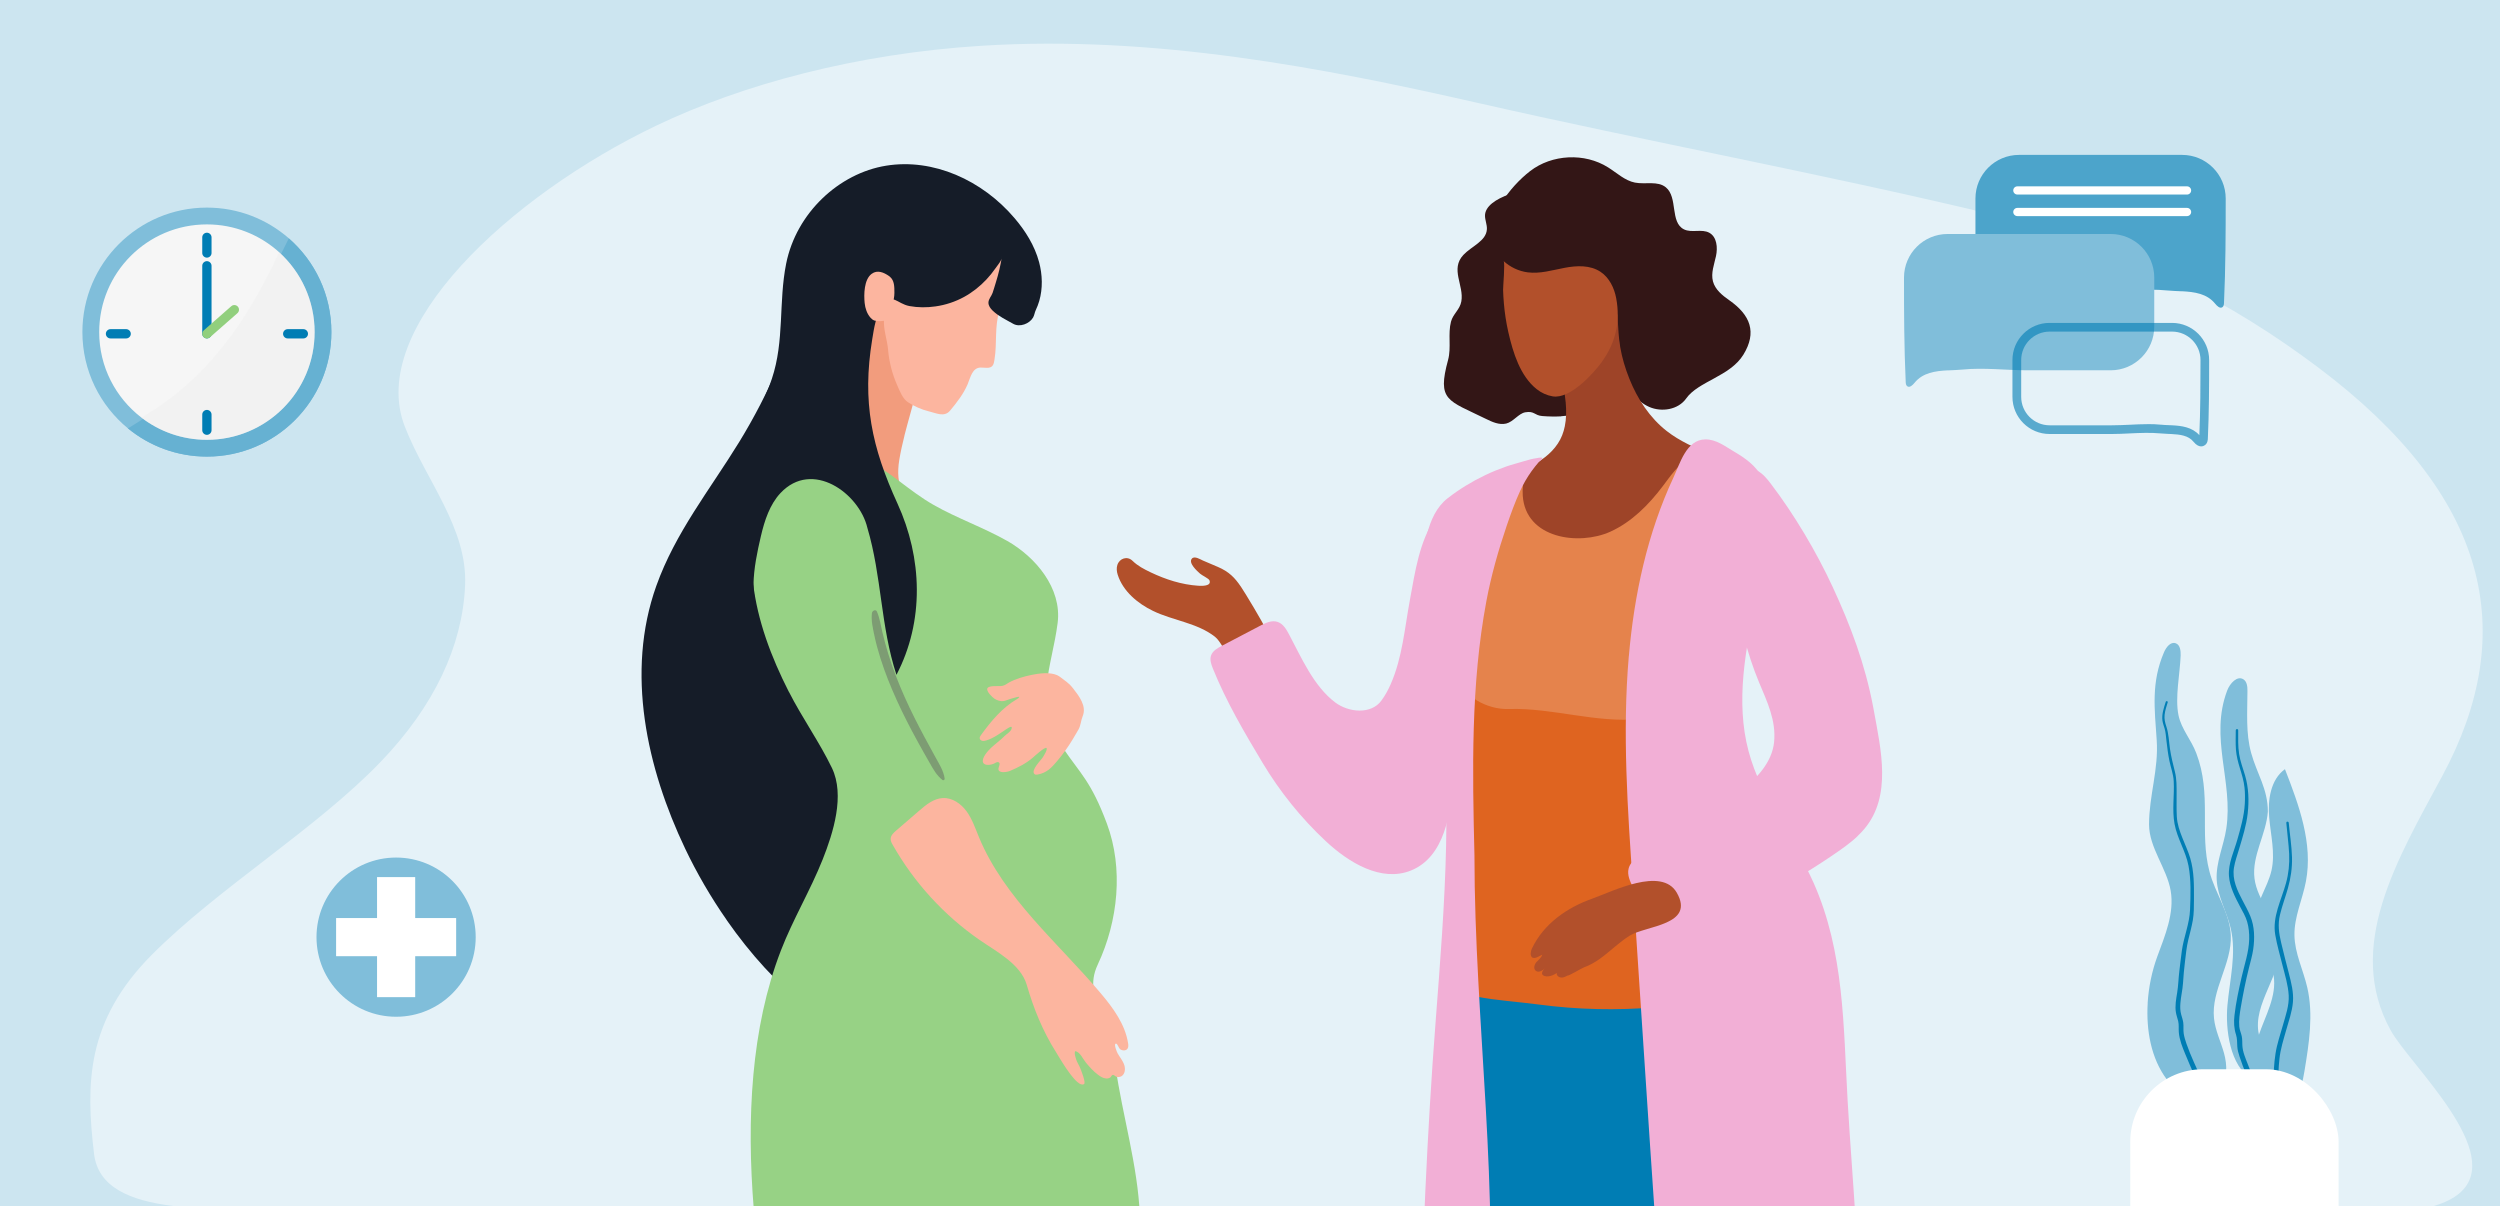 <?xml version="1.0" encoding="UTF-8"?>
<svg xmlns="http://www.w3.org/2000/svg" xmlns:xlink="http://www.w3.org/1999/xlink" viewBox="0 0 500 241.22">
  <rect x="0" y="0" width="500" height="241.22" fill="#808080" stroke="none"/>
  <defs>
    <style>
      .cls-1 {
        fill: #fcb59f;
      }

      .cls-2 {
        fill: #91cf7d;
      }

      .cls-3 {
        opacity: .61;
      }

      .cls-4 {
        fill: #f6f6f6;
      }

      .cls-5 {
        fill: #cce5f0;
      }

      .cls-6 {
        fill: #fff;
      }

      .cls-7 {
        fill: #606060;
      }

      .cls-8 {
        fill: #e1e1e1;
      }

      .cls-9, .cls-10 {
        fill: #007db4;
      }

      .cls-11 {
        fill: none;
      }

      .cls-12 {
        fill: #f29c7d;
      }

      .cls-13 {
        fill: #ededed;
        opacity: .38;
      }

      .cls-14 {
        clip-path: url(#clippath-1);
      }

      .cls-15 {
        fill: #f3beba;
      }

      .cls-16 {
        isolation: isolate;
      }

      .cls-17 {
        fill: #151c28;
      }

      .cls-18 {
        fill: #331616;
      }

      .cls-19 {
        fill: #8c3c23;
      }

      .cls-20 {
        fill: #683b11;
      }

      .cls-21 {
        fill: #b79c81;
      }

      .cls-22 {
        fill: #b2502b;
      }

      .cls-23 {
        opacity: .48;
      }

      .cls-23, .cls-10 {
        mix-blend-mode: screen;
      }

      .cls-24 {
        fill: #e5f2f8;
        mix-blend-mode: multiply;
      }

      .cls-25 {
        fill: #97d285;
      }

      .cls-26 {
        fill: #f2afd6;
      }

      .cls-27 {
        fill: #80beda;
      }

      .cls-28 {
        fill: #efc7b6;
      }

      .cls-29 {
        fill: #4ca4cb;
      }

      .cls-30 {
        fill: #9e4428;
      }

      .cls-31 {
        fill: #2e314d;
      }

      .cls-32 {
        fill: #e5834c;
      }

      .cls-33 {
        clip-path: url(#clippath);
      }

      .cls-34 {
        fill: #df6420;
      }

      .cls-35 {
        fill: #66b1d2;
      }
    </style>
    <clipPath id="clippath">
      <rect class="cls-11" x="0" y="-275.59" width="500" height="241.22"/>
    </clipPath>
    <clipPath id="clippath-1">
      <rect class="cls-11" x="0" width="500" height="241.22"/>
    </clipPath>
  </defs>
  <g class="cls-16">
    <g id="OB-GYN">
      <g class="cls-33">
        <g>
          <g>
            <path class="cls-21" d="M278.59-56.06c1.28,19.05,2.72,59.43,2.73,60.78.03,2.69,4.54,8.24,9.14,4.17.39-11.17,2.73-50.83,4.03-64.08-4.49.86-11.46.2-15.9-.87Z"/>
            <path class="cls-31" d="M290.8,2.63l-9.54.94s-10.42,6.09-9.55,8.66c.65,1.92,11.97-.43,17.66-1.74,1.79-.41,2.89-2.01,2.49-3.62l-1.06-4.25Z"/>
            <g>
              <path class="cls-20" d="M303.73-67.15l-7.16-1.05c-1.34-.2-2.61.66-2.92,1.97l-18.05,76.51c-.37,1.56.77,3.07,2.38,3.16,1.18.07,2.26-.65,2.63-1.77l25.2-75.45c.51-1.52-.49-3.13-2.09-3.36Z"/>
              <path class="cls-20" d="M357.98-66.24c-.31-1.31-1.58-2.16-2.92-1.97l-7.16,1.05c-1.6.24-2.6,1.84-2.09,3.36l25.2,75.45c.37,1.11,1.45,1.84,2.63,1.77,1.61-.1,2.75-1.6,2.38-3.16l-18.05-76.51Z"/>
            </g>
            <path class="cls-21" d="M256.64,5.68c-.57,2.73,2.62,9.17,8.04,5.88,2.87-11.23,8.53-50.72,12.74-63.89-4.59.05-8.61-1.87-12.72-3.76-2.97,19.51-7.77,60.4-8.06,61.77Z"/>
            <path class="cls-31" d="M256.83,4.51s-11.57,4.27-11.29,7.03c.21,2.06,11.83,1.75,17.69,1.45,1.84-.09,3.28-1.51,3.24-3.21l-.09-4.49-9.56-.78Z"/>
          </g>
          <g>
            <g>
              <path class="cls-20" d="M216.71-65.43c-.31-1.27-1.59-2.1-2.94-1.91l-7.21,1.02c-1.61.23-2.62,1.79-2.11,3.26l25.4,73.17c.37,1.08,1.46,1.78,2.65,1.71,1.62-.09,2.77-1.56,2.4-3.07l-18.18-74.19Z"/>
              <path class="cls-20" d="M161.12-66.31l-7.21-1.02c-1.35-.19-2.63.64-2.94,1.91l-18.18,74.19c-.37,1.51.78,2.97,2.4,3.07,1.19.07,2.28-.63,2.65-1.71l25.4-73.17c.51-1.47-.5-3.03-2.11-3.26Z"/>
            </g>
            <path class="cls-15" d="M236.16-61.59c-4.48.52-13.64,2.62-17.93,1.26-.51,14.06-3.49,54.96-4.63,66.73,4.13,4.8,9.48-.52,9.88-3.34.2-1.41,2.28-15.04,6.21-34.86-.17,0,6.64-29.79,6.47-29.8Z"/>
            <path class="cls-31" d="M223.7,1.87l-9.58-2.07-1.66,4.34c-.63,1.64.27,3.44,2.04,4.08,5.61,2.02,16.81,5.77,17.74,3.83,1.24-2.6-8.53-10.18-8.53-10.18Z"/>
            <path class="cls-15" d="M202.11-61.38c-1.18,14.02-6.28,55.77-7.98,67.49,3.89,4.96,9.5-.13,10.03-2.94.27-1.4,9.31-43.33,14.19-63.01-4.69.43-11.87.05-16.25-1.54Z"/>
            <path class="cls-31" d="M204.45,1.98l-9.47-2.45-1.87,4.27c-.71,1.62.11,3.45,1.84,4.16,5.5,2.24,16.52,6.44,17.54,4.54,1.36-2.55-8.03-10.51-8.03-10.51Z"/>
            <path class="cls-20" d="M155.14-106.61h-2.17c-.98,0-1.78.73-1.78,1.63V11.8c0,.9.8,1.63,1.78,1.63h2.17c.98,0,1.78-.73,1.78-1.63v-116.78c0-.9-.8-1.63-1.78-1.63Z"/>
          </g>
          <path class="cls-20" d="M302.69-106.61h-2.17c-.98,0-1.78.73-1.78,1.63V11.8c0,.9.8,1.63,1.78,1.63h2.17c.98,0,1.78-.73,1.78-1.63v-116.78c0-.9-.8-1.63-1.78-1.63Z"/>
        </g>
        <g>
          <path class="cls-8" d="M43.93-68.54h-1.28c-1.41,0-2.56.57-2.56,1.27V8.15c0,.7,1.15,1.27,2.56,1.27h1.28c1.41,0,2.56-.57,2.56-1.27v-75.42c0-.7-1.15-1.27-2.56-1.27Z"/>
          <path class="cls-8" d="M116.63-68.54h-1.14c-1.44,0-2.63.58-2.63,1.3V8.11c0,.72,1.18,1.3,2.63,1.3h1.14c1.44,0,2.63-.58,2.63-1.3v-75.35c0-.71-1.18-1.3-2.63-1.3Z"/>
          <rect class="cls-8" x="43.99" y="-7.42" width="71.11" height="11.78"/>
        </g>
      </g>
    </g>
    <g id="Doula">
      <rect class="cls-5" x="0" width="500" height="241.22"/>
      <path class="cls-24" d="M34.72,241.22h451.97c2.28-.67,3.98-1.54,5.2-2.57,9.42-7.99-9.93-25.66-13.74-32.56-9.24-16.71,1.29-34.16,10.31-50.9,15.51-28.77,9.42-55.97-24.84-81.71-16.67-12.53-37.22-23.9-66.21-30.83-33.3-7.96-68.27-14.42-101.92-22.08-30.88-7.02-64.75-13.57-99.12-11.42-25.11,1.56-48.02,7.77-65.23,16.03-29.15,13.98-57.86,40.47-50.17,60.15,4.23,10.83,12.53,20.23,12.05,31.71-.51,12.12-6.18,24.21-16.92,35.36-12.85,13.36-32.49,25.25-45.71,38.53-13.14,13.2-13.26,25.77-11.58,39.84.79,6.57,6.95,9.35,15.91,10.44Z"/>
      <g class="cls-14">
        <g>
          <path class="cls-27" d="M66.28,66.42c0,13.75-11.15,24.9-24.9,24.9-6,0-11.5-2.12-15.8-5.65-5.56-4.57-9.1-11.49-9.1-19.25,0-13.75,11.15-24.9,24.9-24.9,6.27,0,12,2.32,16.38,6.14,5.22,4.56,8.52,11.27,8.52,18.75Z"/>
          <path class="cls-35" d="M66.28,66.42c0,13.75-11.15,24.9-24.9,24.9-6,0-11.5-2.12-15.8-5.65.31-.18.62-.36.92-.55,5.91-3.58,11.23-8.14,15.8-13.32,6.34-7.21,11.3-15.45,15.46-24.13,5.22,4.56,8.52,11.27,8.52,18.75Z"/>
          <path class="cls-4" d="M62.92,66.42c0,11.9-9.64,21.54-21.54,21.54-4.94,0-9.49-1.66-13.12-4.46-5.12-3.94-8.42-10.12-8.42-17.08,0-11.9,9.64-21.54,21.54-21.54,5.55,0,10.61,2.1,14.43,5.55,4.36,3.94,7.11,9.65,7.11,15.99Z"/>
          <path class="cls-13" d="M62.92,66.42c0,11.9-9.64,21.54-21.54,21.54-4.94,0-9.49-1.66-13.12-4.46.4-.23.8-.46,1.19-.7,4.83-2.92,9.18-6.65,12.91-10.88,5.61-6.38,9.89-13.75,13.46-21.49,4.36,3.94,7.11,9.65,7.11,15.99Z"/>
          <path class="cls-9" d="M41.38,51.53c-.51,0-.93-.42-.93-.93v-3.13c0-.51.42-.93.93-.93s.93.42.93.93v3.13c0,.51-.42.93-.93.93Z"/>
          <path class="cls-9" d="M41.38,86.97c-.51,0-.93-.42-.93-.93v-3.13c0-.51.42-.93.93-.93s.93.42.93.93v3.13c0,.51-.42.93-.93.93Z"/>
          <path class="cls-9" d="M26.16,66.76c0,.51-.42.93-.93.93h-3.13c-.51,0-.93-.42-.93-.93s.42-.93.93-.93h3.13c.51,0,.93.42.93.93Z"/>
          <path class="cls-9" d="M61.6,66.76c0,.51-.42.93-.93.93h-3.13c-.51,0-.93-.42-.93-.93s.42-.93.93-.93h3.13c.51,0,.93.42.93.93Z"/>
          <path class="cls-9" d="M41.38,67.68c-.51,0-.93-.42-.93-.93v-13.59c0-.51.42-.93.93-.93s.93.42.93.93v13.59c0,.51-.42.93-.93.93Z"/>
          <path class="cls-2" d="M40.68,67.37c-.34-.38-.3-.97.09-1.31l5.49-4.82c.38-.34.97-.3,1.31.09.34.38.3.97-.09,1.31l-5.49,4.82c-.38.34-.97.3-1.31-.09Z"/>
        </g>
        <g>
          <path class="cls-29" d="M436.37,58.26c-1.01-.05-2.02-.08-2.96-.17-4.34-.42-8.68.15-13.02.15h-16.58c-4.81,0-8.72-3.9-8.72-8.72v-9.82c0-4.81,3.9-8.72,8.72-8.72h32.61c4.81,0,8.72,3.9,8.72,8.72,0,6.97-.02,13.88-.34,20.85-.01.32-.05.69-.31.88-.49.36-1.09-.23-1.47-.7-1.64-2.02-4.15-2.35-6.64-2.48Z"/>
          <path class="cls-27" d="M389.57,74.08c1.01-.05,2.02-.08,2.96-.17,4.34-.42,8.68.15,13.02.15h16.58c4.81,0,8.72-3.9,8.72-8.72v-9.82c0-4.81-3.9-8.72-8.72-8.72h-32.61c-4.81,0-8.72,3.9-8.72,8.72,0,6.97.02,13.88.34,20.85.01.32.05.69.31.88.49.36,1.09-.23,1.47-.7,1.64-2.02,4.15-2.35,6.64-2.48Z"/>
          <g class="cls-3">
            <path class="cls-9" d="M440.24,89.28c-.41,0-.95-.2-1.54-.93-1.02-1.26-2.71-1.45-4.36-1.54-.23-.01-.45-.02-.68-.03-.52-.02-1.07-.05-1.59-.1-2-.19-4.07-.09-6.08,0-1.18.06-2.41.12-3.62.12h-12.46c-4.09,0-7.42-3.33-7.42-7.42v-7.38c0-4.09,3.33-7.42,7.42-7.42h24.5c4.09,0,7.42,3.33,7.42,7.42,0,5.29-.02,10.46-.26,15.7-.01.28-.04.93-.59,1.33-.12.09-.39.25-.76.25ZM429.54,84.82c.9,0,1.81.03,2.71.12.47.05.97.07,1.49.09.23.01.46.02.7.03,1.87.1,3.97.35,5.43,1.97.21-5,.23-9.97.23-15.03,0-3.13-2.55-5.68-5.68-5.68h-24.5c-3.13,0-5.68,2.55-5.68,5.68v7.38c0,3.13,2.55,5.68,5.68,5.68h12.46c1.17,0,2.37-.06,3.54-.11,1.19-.06,2.4-.12,3.62-.12Z"/>
          </g>
          <path class="cls-6" d="M437.41,38.91h-33.94c-.45,0-.82-.37-.82-.82s.37-.82.82-.82h33.94c.45,0,.82.37.82.82s-.37.82-.82.82Z"/>
          <path class="cls-6" d="M437.41,43.22h-33.94c-.45,0-.82-.37-.82-.82s.37-.82.82-.82h33.94c.45,0,.82.37.82.82s-.37.82-.82.82Z"/>
        </g>
        <g>
          <circle class="cls-27" cx="79.22" cy="187.43" r="15.92"/>
          <g>
            <rect class="cls-6" x="75.41" y="175.42" width="7.63" height="24.01"/>
            <rect class="cls-6" x="75.41" y="175.42" width="7.63" height="24.01" transform="translate(-108.2 266.65) rotate(-90)"/>
          </g>
        </g>
        <g>
          <path class="cls-27" d="M429.53,200.61c.2-3.26.89-6.46,1.91-9.25,1.57-4.27,3.46-8.72,2.7-13.2-.77-4.51-4.33-8.62-4.33-13.27,0-5.77,1.94-11.02,1.53-16.87-.43-6.27-1.13-11.55,1.47-17.59.43-.99,1.31-2.14,2.33-1.78.9.32,1.02,1.51.99,2.46-.13,3.62-1.16,8.42-.43,11.95.58,2.78,2.55,4.89,3.56,7.59,3.14,8.22.58,15.81,2.63,23.65,1.14,4.37,4.08,8.27,4.27,12.78.24,5.68-3.95,10.93-3.36,16.59.25,2.42,1.36,4.65,2.01,6.99.64,2.34.74,5.08-.8,6.96-2.84,3.45-8.46,1.21-10.67-1.76-3.11-4.16-4.13-9.78-3.8-15.23Z"/>
          <path class="cls-27" d="M445.48,201.14c.45-5.16,1.85-10.39.67-15.44-.77-3.3-2.62-6.35-2.81-9.73-.19-3.48,1.4-6.8,1.92-10.25,1.43-9.46-3.41-18.13.18-27.62.54-1.43,2.03-3.07,3.28-2.21.71.49.78,1.49.77,2.35-.01,4.22-.36,8.38.75,12.38,1.16,4.19,3.33,7.13,3.33,11.71-.33,4.56-3.24,8.83-2.67,13.36.57,4.57,4.55,8.17,5.05,12.75.7,6.37-5.55,12.21-4.17,18.47.51,2.31,4.99,12.84-1.34,9.01-4.54-2.75-5.36-10.17-4.96-14.78Z"/>
          <path class="cls-27" d="M451.76,207.01c1.33-3.9,3.61-7.78,2.97-11.85-.59-3.75-3.59-6.9-3.71-10.69-.11-3.65,2.47-6.82,3.28-10.39.78-3.46-.16-7.05-.46-10.58-.31-3.54.28-7.59,3.15-9.67,2.8,7.2,5.65,14.88,4.19,22.47-.69,3.62-2.36,7.09-2.29,10.78.06,3.56,1.74,6.88,2.55,10.35,1.28,5.5.37,11.24-.55,16.81-.32,1.95-.74,4.08-2.28,5.33-5.86,4.76-7.97-9.25-6.85-12.53Z"/>
          <path class="cls-10" d="M433.15,140.36c-.39,1.21-.83,2.49-.66,3.78.08.55.29,1.06.44,1.59.22.76.25,1.57.35,2.35.16,1.36.32,2.74.6,4.09.28,1.35.79,2.65.86,4.03.16,2.84-.35,5.78.17,8.6.53,2.9,2.24,5.45,2.79,8.36.54,2.85.42,5.91.31,8.79-.11,2.8-1.25,5.42-1.64,8.18-.19,1.35-.33,2.71-.5,4.06-.18,1.46-.2,2.91-.44,4.37-.21,1.28-.46,2.63-.25,3.92.1.6.32,1.17.46,1.76.17.74.06,1.46.12,2.21.12,1.52.73,3.01,1.31,4.41.54,1.29,1.08,2.59,1.65,3.86,1.16,2.59,2.56,5.36,2.53,8.26,0,.67,1.04.67,1.04,0,.01-2.46-.94-4.8-1.92-7.01-1.05-2.39-2.23-4.76-3.08-7.23-.23-.66-.44-1.34-.55-2.03-.11-.73.01-1.47-.09-2.19-.08-.56-.27-1.1-.42-1.64-.2-.74-.21-1.48-.15-2.25.1-1.33.43-2.64.52-3.98.09-1.46.22-2.9.4-4.36.17-1.45.31-2.87.65-4.3.32-1.32.69-2.64.92-3.98.22-1.32.21-2.62.22-3.95,0-1.45.02-2.9-.07-4.34-.09-1.38-.28-2.75-.67-4.08-.41-1.38-1.03-2.69-1.56-4.03-.56-1.41-1.05-2.8-1.13-4.33-.08-1.46-.03-2.94-.04-4.4,0-1.56.04-3.06-.35-4.58-.38-1.5-.74-2.96-.97-4.49-.22-1.49-.25-3.07-.73-4.5-.26-.78-.44-1.52-.35-2.35.09-.85.37-1.68.62-2.49.08-.25-.31-.36-.39-.11h0Z"/>
          <path class="cls-10" d="M447.15,146.03c0,1.31-.06,2.62.04,3.93.1,1.25.41,2.45.78,3.65.39,1.28.79,2.54.93,3.88.12,1.08.12,2.18.06,3.27-.14,2.48-.81,4.75-1.48,7.13-.65,2.33-1.87,4.81-1.69,7.28.16,2.2,1.22,4.25,2.23,6.16.51.98,1.1,1.94,1.41,3.01.33,1.14.44,2.33.41,3.51-.07,2.58-.94,5.05-1.51,7.55-.58,2.54-1.15,5.13-1.44,7.72-.15,1.32-.09,2.57.32,3.84.25.78.19,1.54.25,2.35.04.69.23,1.34.44,1.98.41,1.24.87,2.5,1.38,3.7.41.98,1.17,2.25.99,3.35-.11.65.89.93.99.27.16-.96-.15-1.88-.51-2.76-.39-.98-.79-1.95-1.16-2.93-.47-1.24-1.07-2.53-1.12-3.88-.02-.61,0-1.21-.12-1.81-.14-.65-.43-1.23-.49-1.9-.11-1.3.08-2.59.3-3.87.23-1.33.47-2.65.74-3.97.28-1.35.58-2.7.92-4.03.3-1.19.64-2.36.82-3.57.32-2.21.29-4.58-.58-6.67-.88-2.13-2.22-4.02-2.94-6.23-.37-1.15-.52-2.29-.32-3.49.21-1.27.66-2.48,1.02-3.7.69-2.33,1.45-4.7,1.72-7.12.29-2.56.19-5.14-.53-7.61-.42-1.42-.97-2.82-1.19-4.29-.24-1.56-.18-3.15-.18-4.73,0-.31-.48-.31-.48,0h0Z"/>
          <path class="cls-10" d="M457.26,164.57c.17,2.07.47,4.13.57,6.21.09,2.02-.1,3.94-.64,5.88-.93,3.37-2.76,6.72-2.14,10.31.35,2.04.94,4.05,1.44,6.05.5,1.99,1.14,4.01,1.25,6.06.11,2.05-.63,4.07-1.18,6.03-.52,1.87-1.17,3.7-1.46,5.62-.3,1.96-.46,4.08-.26,6.06.09.89.29,1.76.64,2.58.36.86.85,1.68,1.1,2.58.11.41.75.33.74-.1-.01-.73-.27-1.35-.57-1.99-.39-.83-.73-1.64-.89-2.55-.32-1.77-.15-3.76.03-5.54.2-1.95.79-3.77,1.32-5.65.52-1.85,1.23-3.82,1.38-5.74.16-1.94-.35-3.86-.82-5.72-.52-2.02-1.05-4.04-1.53-6.08-.46-1.93-.71-3.68-.24-5.64.43-1.79,1.08-3.51,1.58-5.28.58-2.06.88-4.09.82-6.23-.07-2.3-.44-4.58-.65-6.87-.03-.31-.51-.31-.48,0h0Z"/>
          <rect class="cls-6" x="426.05" y="213.85" width="41.67" height="41.67" rx="14.54" ry="14.54"/>
        </g>
        <g>
          <path class="cls-17" d="M145.38,184.08c4.66,6.67,10.2,12.87,16.25,17.5,6.87,5.26,15.61,8.57,24.17,7.36,4.31-.61,8.6-2.46,11.31-5.86,5.04-6.33,3.05-15.67,2.6-23.05-1.35-21.9-14.43-41.23-20.75-61.74-4.39-14.25-7.39-28.93-8.94-43.76-.77-7.34.18-15.61-1.23-22.77-1.86-9.46-6.48,1.12-7.53,5.13-2.88,11.09-7.43,21.75-13.42,31.51-5.83,9.5-12.77,18.1-16.58,28.78-6.18,17.32-1.89,36.46,5.78,52.57,2.27,4.76,5.09,9.66,8.35,14.33Z"/>
          <path class="cls-12" d="M180.88,87.14c.77-3.05,1.7-6.06,2.43-9.12,1.45-6.09,1.26-13.11-.39-19.14-.29-1.04-.69-2.15-1.62-2.69-.98-.57-2.27-.3-3.19.36-.92.66-1.55,1.64-2.14,2.61-2.78,4.51-5.34,9.17-7.65,13.93-2.14,4.4-5.37,8.32-6.94,12.99-1.65,4.93-2.05,14.14,2.17,18.05,1.7,1.57,4.92,2.48,6.99,3.48,3.81,1.86,8.12,2.4,12.06,3.92,2.56.98,6.41,2.92,6.92-1.34.35-2.92-3.16-4.97-5-6.68-3.79-3.52-5.52-6.31-4.66-11.56.27-1.62.63-3.22,1.03-4.81Z"/>
          <path class="cls-25" d="M157.75,138.33c-3.48-6.86-6.27-14.16-7.14-21.8-.87-7.64.31-15.67,4.32-22.23,3.78-6.19,11.73-5.7,17.7-2.76,5.19,2.56,9.14,6.63,14.12,9.46,4.73,2.69,9.91,4.48,14.65,7.16,5.69,3.21,11.01,9.48,10.13,16.41-1.14,9.03-5.05,15.98,1.12,25.11,3.4,5.03,5.58,6.6,8.73,15.05,3.34,8.98,2.25,19.47-1.82,28.16-1.88,4.01-.33,6.32-.09,9.75.33,4.59,2.88,6.03,3.61,10.57,1.44,10.1,4.46,19.74,4.9,29.98.38,8.83.26,17.68-.27,26.51-.27,4.45-.44,9.02-1.11,13.43-.19,1.21-1.52,11.29-1.82,11.32-5.63.36-11.09.68-16.73.81-5.86.14-11.73-.15-17.57-.21-10.23-.11-20.47-.48-30.68-1.12-7.34-31.22-15.56-72.94-3.62-103.83,2.41-6.25,5.9-12.03,8.37-18.25,2.1-5.3,4.47-12.79,1.83-18.27-2.46-5.11-5.99-10.07-8.61-15.24Z"/>
          <path class="cls-1" d="M213.79,136.78c-.3-.28-.61-.54-.95-.77-.46-.31-.91-.76-1.42-.98-1.48-.65-3.63-.36-5.15-.04-1.49.31-3.13.78-4.47,1.51-.49.27-.79.58-1.36.68-.61.12-2.65-.16-2.96.48-.29.59.99,1.8,1.41,2.08.5.33,1.19.56,1.79.48.47-.06.94-.32,1.4-.44.44-.11.87-.26,1.31-.37.72-.17.49.13.01.41-2.97,1.73-5.21,4.44-7.2,7.19-.14.2-.3.43-.26.67.04.26.29.45.56.5.26.04.53-.03.78-.1,1.48-.46,2.72-1.4,3.99-2.25.37-.24,1.34-.91,1.03-.02-.19.56-.96.97-1.35,1.37-.86.87-1.88,1.58-2.77,2.42-.57.54-1.89,1.98-1.57,2.87.28.79,1.73.5,2.27.21.16-.08.31-.19.49-.24.18-.05.39-.02.49.13.09.13.07.3.03.44-.06.25-.18.48-.2.73-.1.99,1.73.7,2.32.44,1.67-.72,3.2-1.48,4.57-2.66.23-.2,2.46-2.28,2.74-1.9.22.31-.57,1.53-.74,1.82-.34.57-2.5,2.62-1.68,3.38.16.15.41.13.63.09,1.83-.34,2.77-1.35,3.92-2.72,1.15-1.36,2.19-2.82,3.11-4.35.38-.64.78-1.3,1.14-1.94.47-.83.48-1.81.84-2.67.84-2-.74-4.04-1.92-5.55-.25-.33-.53-.63-.83-.92Z"/>
          <path class="cls-1" d="M177.62,70.02c.22,2.42.83,4.8,1.82,7.03.52,1.17,1.09,2.73,2.2,3.43,1.23.78,2.64,1.43,4.06,1.77,1.51.35,3.14,1.27,4.31-.12.67-.8,1.37-1.67,2.01-2.6.57-.83,1.08-1.7,1.46-2.58.01-.04.03-.07.05-.11.57-1.39.93-3.3,2.6-3.33,1.13-.02,2.35.46,2.67-1.07.04-.19.07-.37.1-.56.54-3.25-.03-6.51.99-9.73.85-2.67,1.69-5.37,1.8-8.19.06-1.73.01-3.39-1.5-4.47-3.86-2.76-9.74-2.69-13.91-.76-.17.08-.34.16-.51.25-5.45,2.83-8.83,8.95-8.99,15.1-.05,2.1.66,3.89.85,5.94Z"/>
          <path class="cls-17" d="M200.37,51.37c.04.69-.9,1.73-1.27,2.28-.55.79-1.15,1.53-1.8,2.23-1.3,1.39-2.82,2.6-4.49,3.51-1.78.97-3.72,1.61-5.7,1.89-1.72.25-3.52.25-5.24-.07-2.5-.48-3.45-2.76-5.31-.16-1.38,1.93-1.75,4.56-2.12,6.84-2.05,12.49-.09,21.58,5.06,32.83,4.97,10.86,5.41,23.5-.21,34.25-3.2-9.81-2.92-19.64-5.82-29.42-1.65-6.93-11.02-13.68-17.36-6.95-2.15,2.28-3.2,5.5-3.94,8.67-.72,3.08-1.42,6.43-1.47,9.62-.04,2.97.93,5.52,1.03,8.52.02.65-.17,1.52-.77,1.52-.29,0-.53-.23-.74-.45-4.41-4.71-6.47-11.51-7.25-18.19-1.35-11.6,7.8-21.73,11.41-32.55,2.54-7.61,1.31-15.27,2.85-23,2.03-10.16,10.57-18.07,19.98-19.6,9.42-1.53,19.24,2.88,25.71,10.5,2.16,2.54,4.01,5.47,4.9,8.79.67,2.52.76,5.25.03,7.77-.18.63-.42,1.23-.7,1.83-.23.49-.27,1.03-.54,1.49-.73,1.24-2.65,1.98-3.95,1.25-1.38-.78-2.96-1.52-4.11-2.63-.46-.44-.88-1-.86-1.64.03-.73.6-1.26.83-1.92.24-.68.43-1.39.65-2.08.53-1.68.93-3.39,1.21-5.12Z"/>
          <path class="cls-1" d="M177.97,55.34c-.06-.05-.12-.1-.19-.15-1.02-.7-2.29-1.27-3.44-.43-1.55,1.13-1.58,4.16-1.41,5.84.11,1.06.46,2.13,1.16,2.93.23.26.5.49.83.59.48.14,1.83.2,2.24-.12.31-.24.45-.64.57-1.01.46-1.44,1.16-2.87,1.15-4.41,0-1.27,0-2.47-.9-3.23Z"/>
          <path class="cls-1" d="M216.11,216.82c.26.11.5.12.69,0,.43-.28-.55-2.64-.67-2.98-.24-.71-.71-1.31-.92-2.02-.16-.56-.35-1.02-.21-1.58.98.05,1.62,1.62,2.17,2.27.74.87,1.49,1.74,2.42,2.43.49.37,1.04.72,1.65.76.27.02.57-.05.81-.2.17-.11.23-.37.36-.45.37-.24.55.22.91.32.42.11.93,0,1.23-.33.55-.59.52-1.53.22-2.28-.31-.75-.84-1.37-1.24-2.08-.13-.22-.89-2.03-.3-1.95.28.04.53.89.76,1.08.44.35,1.18.39,1.5-.06.22-.31.19-.72.13-1.09-.59-3.79-2.97-7.04-5.45-9.98-8.56-10.16-19.31-18.99-24.39-31.27-.73-1.76-1.34-3.6-2.46-5.14-1.12-1.54-2.88-2.77-4.78-2.66-1.81.1-3.33,1.34-4.7,2.53-1.54,1.33-3.08,2.65-4.62,3.98-.51.44-1.06.96-1.09,1.63-.02.45.2.86.43,1.25,4.27,7.53,10.25,14.07,17.37,19,3.32,2.3,8.21,4.81,9.42,8.97,1.38,4.77,3.21,9.28,5.88,13.5.59.93,3.26,5.67,4.9,6.37Z"/>
          <g class="cls-23">
            <path class="cls-7" d="M188.45,155.96c-1.15-.92-1.79-2.11-2.52-3.39-.8-1.4-1.6-2.8-2.37-4.21-1.51-2.75-2.95-5.54-4.24-8.4-1.22-2.7-2.33-5.45-3.22-8.27-.48-1.52-.9-3.05-1.23-4.61-.3-1.46-.67-2.99-.48-4.48.06-.45.76-.83,1-.27.56,1.3.75,2.71,1.08,4.08.35,1.47.74,2.94,1.19,4.38.91,2.98,2.05,5.89,3.32,8.73,1.22,2.73,2.58,5.39,3.99,8.03.72,1.35,1.46,2.7,2.2,4.04.75,1.35,1.53,2.57,1.76,4.11.04.28-.24.46-.47.27h0Z"/>
          </g>
        </g>
        <g>
          <path class="cls-22" d="M248.14,117.27c.34.5.68,1.05,1.04,1.64,2.06,3.36,4.1,6.87,5.84,10.43.46.93.91,1.94.81,2.97-.12,1.2-1.03,2.13-2.13,2.51-.92.32-2.05.88-2.99,1.05-3.54.66-5.53-6.8-7.72-8.52-3.53-2.77-8.4-3.24-12.37-5.16-3.05-1.47-6.03-3.93-7.08-7.25-.2-.63-.27-1.32-.07-1.94.42-1.34,1.99-1.85,3.02-.85,1.08,1.05,2.28,1.66,3.65,2.32,3,1.43,6.19,2.46,9.53,2.68.62.04,2.71.13,2.22-1.09-.14-.36-1.54-1.01-1.88-1.33-.56-.5-2.42-2.15-1.62-3.02.54-.58,1.67.17,2.2.4,1,.43,2,.85,3,1.28,2.22.95,3.4,2.19,4.54,3.88Z"/>
          <path class="cls-18" d="M312.22,83.25c8.26-.49,11.62-5.44,11.72-14.96.04-3.81-.06-7.68-1.2-11.31-1.22-3.9-4.19-6.37-6.02-9.8-2.08-3.89-2.35-8.75-7.67-9.44-3.05-.4-12.09,1.59-12.05,5.42.01.9.42,1.76.38,2.66-.11,2.4-3.05,3.4-4.7,5.16-2.68,2.85.15,6.1-.41,9.29-.29,1.66-1.66,2.5-2.07,4.06-.65,2.47.09,5.14-.58,7.64-2.24,8.23-.08,8.04,7.51,11.78,1.29.64,2.71,1.29,4.11.96,1.42-.34,2.48-2.02,3.81-2.25,1.86-.32,1.79.62,3.41.75,1.36.11,2.61.12,3.77.06Z"/>
          <path class="cls-18" d="M298.62,48.93c.12.36.26.71.45,1.06,2.48,4.74,8.25,5.12,13.02,4.23.97-.18,1.94-.41,2.92-.56.85-.14,1.81-.35,2.64-.05,1.56.57,2.95,1.61,3.95,2.96,3.4,4.58,1.27,13.32,3.11,18.68.89,2.59,2.61,5.02,5.12,6.13,2.5,1.11,5.82.56,7.4-1.68,2.43-3.45,8.78-4.41,11.45-8.77,2.73-4.46,1.43-7.9-2.84-10.89-1.39-.97-2.81-2.12-3.25-3.76-.44-1.67.25-3.4.61-5.08.36-1.69.18-3.8-1.33-4.64-1.51-.84-3.53.08-5.08-.69-2.83-1.41-1.17-6.39-3.62-8.4-1.64-1.35-4.09-.54-6.18-.95-2.03-.4-3.61-1.94-5.37-3.04-4.69-2.96-11.23-2.64-15.61.75-3.94,3.05-9.07,9.42-7.37,14.69Z"/>
          <path class="cls-30" d="M346.55,105.02c-5.62,10.32-18.19,16.47-24.99,26.28-3.9,5.62-9.15,11.45-15.88,11.34-6.61-.1-11.95-6.29-13.55-12.89-1.47-6.08.82-11.55.25-17.43-.35-3.66-2.54-6.02-1.04-9.93,2.56-6.73,10.8-6.8,16.11-9.91,2.14-1.25,4.05-3.07,4.98-5.42.23-.58.4-1.18.53-1.8.31-1.5.33-3.1.18-4.76-.37-4.13-1.81-8.6-2.55-12.66-.25-1.37-.42-2.69-.44-3.94,0-.15,0-.3,0-.45.06-2.05.68-4.12,1.61-5.91.77-1.48,1.94-3.2,3.62-3.65,1.82-.49,3.46,1.1,4.17,2.68.5,1.1,1.44,1.74,2.16,2.68.51.67.94,1.41,1.28,2.19.35.8.48,1.35.54,2.25.12,1.91.19,3.83.51,5.71.37,2.18,1,4.26,1.82,6.32,1.62,4.07,4.09,7.84,7.5,10.5,2.63,2.05,5.72,3.37,8.77,4.67,3.1,1.32,5.79,1.98,6.64,5.73.64,2.82-.7,6.09-2.22,8.39Z"/>
          <path class="cls-22" d="M320.43,72.31c-1.82,2.51-6.47,7.56-9.91,6.96-1.17-.2-2.27-.71-3.21-1.46-3.27-2.62-4.7-7.27-5.61-11.24-.01-.05-.02-.11-.04-.16-.22-.97-.4-1.95-.55-2.92-.14-.93-.25-1.85-.33-2.78-.08-.9-.13-1.8-.16-2.71-.02-.64.43-5.49.1-5.79,1.34,1.23,3.04,2.03,4.82,2.26,2.47.32,4.92-.44,7.36-.9,2.44-.47,5.14-.59,7.23.81,1.72,1.16,2.73,3.2,3.11,5.27.87,4.63-.11,8.91-2.83,12.65Z"/>
          <path class="cls-32" d="M346.6,167.39c-.78-3.31-1.3-6.7-1.59-10.1-.04-.02-.08-.04-.11-.06-1.41-.83-2.13-2.95-1.15-4.38.23-.34.43-.71.61-1.09-.41-3.16-.76-6.32-.97-9.5-.11-1.73.59-3.33,1.72-4.56-.75-13.88,2.13-27.77,4.47-41.38.14-.8.51-1.53,1.01-2.19-3.16-2.19-9.38-4.53-12.98-2.33-2.11,1.29-3.54,3.43-5.03,5.4-2.83,3.75-6.24,7.2-10.52,9.14-6.28,2.84-16.95,1.39-17.51-7.21-.09-1.34.09-2.67.25-4,.1-.81.09-1.84-.65-2.2-.58-.29-1.28.04-1.8.43-1.57,1.18-3.54,1.36-5.22,2.39-1.62,1-2.95,2.39-4.06,3.92-2.15,2.96-3.51,6.47-4.53,9.96-1.62,5.51-2.39,11.24-2.93,16.95-1.32,13.74.8,27.82,6.18,40.53,1.56,3.69,3.17,7.17,5.06,10.2,4.19,6.7,9.8,11.15,19.58,10.73,12.68-.55,24.17-8.16,34.46-14.86.41-.27.84-.54,1.28-.82-2.58-.44-4.94-2.28-5.57-4.95Z"/>
          <path class="cls-19" d="M295.66,295.77c1.21,10.14,1.92,20.34,3.07,30.01,1.43,12.06,2.69,24.32,4.27,36.44.37,2.88.75,5.83.24,8.68-.95,5.27-7.76,9.73-11.57,12.02-2.3,1.38-4.71,2.51-7.01,3.46-2.71,1.13-5.72,1.1-5.44,5.4h36.59c1.31-.31,2.37-.9,2.55-2.78.47-4.92-1.7-10.34-1.77-15.47-.15-10.66.66-22.27,2.19-32.78,2.01-13.8,1.9-28.77,2.49-42.84.36-8.7.55-17.86-.37-26.53-.79-7.35.53-12.78,1.93-20.14,3.08-16.24,3.77-32.94,2.06-49.38-.91-8.7-1.3-20.67-6.37-27.92-7.06-10.1-17.47-5.74-21.97,4.55-2.69,6.16-2.79,13.1-2.83,19.83-.19,32.37-1.96,65.34,1.94,97.44Z"/>
          <path class="cls-22" d="M322.64,252.48c3.17,11.33,5.86,22.8,8.05,34.35,4.49,23.66,5.15,47.72,9.81,71.19,1.06,5.33,2.07,10.79,1.79,16.01-.12,2.31-.45,4.54-.87,6.74-.39,2.03-1.26,3.6-1.77,5.58-.37,1.42-.46,3.04-.01,4.6.11.38.33.64.62.83h17.63c.35-2.18-1.45-5.31-2.85-9.7-.02-.06-.04-.13-.06-.19-3.33-10.64-.33-20.02.83-30.58,2.01-18.34,3.3-37.62,2.5-56.39-.77-18-4.52-35.56-5.87-53.42-.94-12.31-.08-24.88-3.84-36.81-2.72-8.65-13.83-23.37-23.72-22.54-5.9.5-10.5,5.8-12.09,11.5-4.63,16.55.46,28.53,5.45,44.11,1.56,4.88,3.03,9.78,4.41,14.72Z"/>
          <path class="cls-9" d="M362.98,189.44c0,.12-13.46.76-14.69.83-10,.56-19.99,1.12-29.99,1.69-5,.28-10,.56-14.99.84-2.14.12-4.02.43-6.18.32-2.46-.13-4.93-.26-7.39-.39-.36-.02-.77-.02-1,.26-.16.19-.18.46-.2.7-.39,6.74-.75,13.46-.91,20.23-.23,9.68-.33,19.36-.31,29.04.05,19.34-.68,39.22,2.9,58.29,3.2,1,7.7-.38,11.07-.36,14.26.09,28.55-.59,42.81-.29,2.44.05,20.09,1.56,20.56-.63,1.24-6.01.78-12.68.9-18.81.31-14.94.85-29.9.27-44.84-.61-15.64-1.56-31.26-2.86-46.85Z"/>
          <path class="cls-34" d="M364.46,186.76c-.9-.6-1.64-1.41-2.3-2.35-2.58-3.67-4.9-7.52-6.93-11.53-3.64-7.21-6.45-14.84-8.48-22.64-1.67-6.44-2.82-13-3.74-19.58-2.11,7.11-6.83,12.35-15.03,13.14-8.84.85-17.39-2.26-26.21-2-4.56.14-8.87-2.57-11.18-6.57-1.12-1.93-1.37-4.46-1.54-6.65-.11-1.41-.15-2.84-.11-4.25.03-.83.48-2.04.35-2.81-.05-.28-.29-.54-.55-.5-.28.04-.43.37-.51.65-2.86,9.33,1.23,19.9,2.1,29.31,1.16,12.42-1.09,24.81-.82,37.23.05,2.51-.33,6.4.66,8.73.8,1.89,3.15,1.99,5.04,2.36,4.16.82,8.39,1.05,12.58,1.61,7.69,1.02,15.5,1.2,23.23.55,4.09-.34,34.28-4.35,33.93-9.23-.13-1.82-.29-3.64-.49-5.47Z"/>
          <path class="cls-28" d="M357.92,153.57c1.01-.2,1.97-.7,3-.81.56-.06,1,.1,1.53.27.38.12.77.21,1.15.03.2-.09.14-.39-.08-.39-.95,0-1.76-.51-2.72-.39-1,.13-1.92.6-2.91.8-.29.06-.26.54.04.48h0Z"/>
          <path class="cls-26" d="M325.76,131.24c-1.31,15.27-.24,30.64.82,45.93.55,7.89,6.15,95.62,6.73,95.6,6.76-.19,13.52-.38,20.28-.57,1.37-.04,18.16.04,18.19-.8.55-17.05-1.28-34.32-2.26-51.36-.85-14.85-.65-29.63-6.8-43.47-4-8.98-10.51-16.88-13.02-26.38-2.62-9.89-.6-20.35,1.57-30.35,1.2-5.55,1.34-10.83,2.01-16.44.32-2.71.33-5.6-.94-8.02-1.19-2.26-3.31-3.76-5.46-5.02-1.8-1.05-3.63-2.52-5.84-2.48-3.77.06-5.03,4.81-6.33,7.58-5.24,11.21-7.88,23.5-8.94,35.78Z"/>
          <path class="cls-26" d="M294.89,171.01c0,33.64,5.27,67.59,2.33,101.22-3.47.51-7.53-.02-11.1-.07-.7,0-1.45-.04-2-.46-1.09-.84-.07-6-.03-7.37.09-2.97.18-5.94.29-8.91.2-5.75.43-11.49.69-17.24.52-11.32,1.19-22.63,2.06-33.93,1.79-23.42,3.81-47.15-.05-70.48-1-6.03-2.39-12.03-2.49-18.14-.08-5.2.56-12.58,4.94-15.98,2.34-1.82,4.88-3.37,7.55-4.64,1.34-.64,2.71-1.2,4.11-1.69,1.2-.43,2.45-.71,3.66-1.1.81-.26,1.63-.47,2.47-.59.28-.04.58-.13.87-.12.75.03-.3.76-.46.93-.5.58-.97,1.18-1.42,1.8-.88,1.23-1.64,2.54-2.27,3.92-1.04,2.27-1.89,4.62-2.7,6.99-1.68,4.94-3.11,9.98-4.07,15.11-3.12,16.71-2.79,33.84-2.38,50.76Z"/>
          <path class="cls-26" d="M278.14,136.84c-.52,1.19-1.14,2.3-1.87,3.29-2.03,2.78-6.51,2.41-9.25.34-4.29-3.24-6.75-8.97-9.2-13.57-.55-1.04-1.21-2.17-2.33-2.53-1.15-.37-2.37.21-3.44.77-2.57,1.35-5.14,2.69-7.71,4.04-.88.46-1.83,1.01-2.14,1.95-.28.85.05,1.76.38,2.59,2.7,6.67,6.27,12.73,9.95,18.87,3.45,5.75,7.69,11.03,12.59,15.61,4.65,4.36,11.17,8.29,17.08,5.9,6.71-2.71,8.07-11.45,8.4-18.68.61-13.29,1.17-26.58,1.68-39.88.12-3.03.42-6.07.96-9.04.32-1.79.22-4.06-.05-5.84-.49-3.13-5.19,1.57-5.97,2.69-3.36,4.84-4.19,10.99-5.24,16.64-1.05,5.63-1.5,11.54-3.84,16.84Z"/>
          <path class="cls-26" d="M371.51,167.24c-1.56,1.48-3.37,2.71-5.16,3.93-9.41,6.41-19.28,11.2-29.99,15.23-1.44.54-3.09,1.04-4.44.31-.99-.54-1.55-1.61-2.05-2.62-1.1-2.22-2.2-4.45-3.3-6.67-.57-1.16-1.16-2.44-.85-3.7.42-1.7,2.29-2.58,3.97-3.07,7.51-2.19,12.49-7.85,18.51-12.51,3.19-2.47,6.22-5.71,6.62-9.73.42-4.33-1.38-8.03-3-11.91-4.91-11.76-6.2-25.58-5.46-38.36.08-1.47.31-3.12,1.5-3.99,1.03-.75,2.51-.62,3.63,0,1.12.62,1.95,1.64,2.72,2.66,4.67,6.15,9.08,13.58,12.31,20.55,3.58,7.71,6.52,15.54,8.12,24.08.05.25.09.49.14.74,1.38,7.66,3.65,17.04-1.94,23.64-.42.49-.86.96-1.33,1.4Z"/>
          <path class="cls-22" d="M318.49,179.71c3.98-1.41,13.83-6.44,16.86-1.18,3.75,6.51-6.14,6.57-9.41,8.6-2.14,1.33-3.89,3.14-5.93,4.6-1,.72-2.05,1.32-3.21,1.74-.46.17-3.1,1.76-3.28,1.64-.35.18-.71.37-1.1.4-.4.03-.84-.14-1.02-.5-.17-.36.08-.88.48-.86-.63.68-1.98,1.36-2.96,1.06-.88-.27-.49-1.05.06-1.53-.51.45-1.26.91-1.81.49-.53-.4-.32-1.24.1-1.73.42-.49,1-.88,1.18-1.5-.53.22-1.58,1.01-2.09.48-.37-.38-.19-1.25,0-1.66,2.34-4.98,7.03-8.25,12.14-10.05Z"/>
        </g>
      </g>
    </g>
  </g>
</svg>